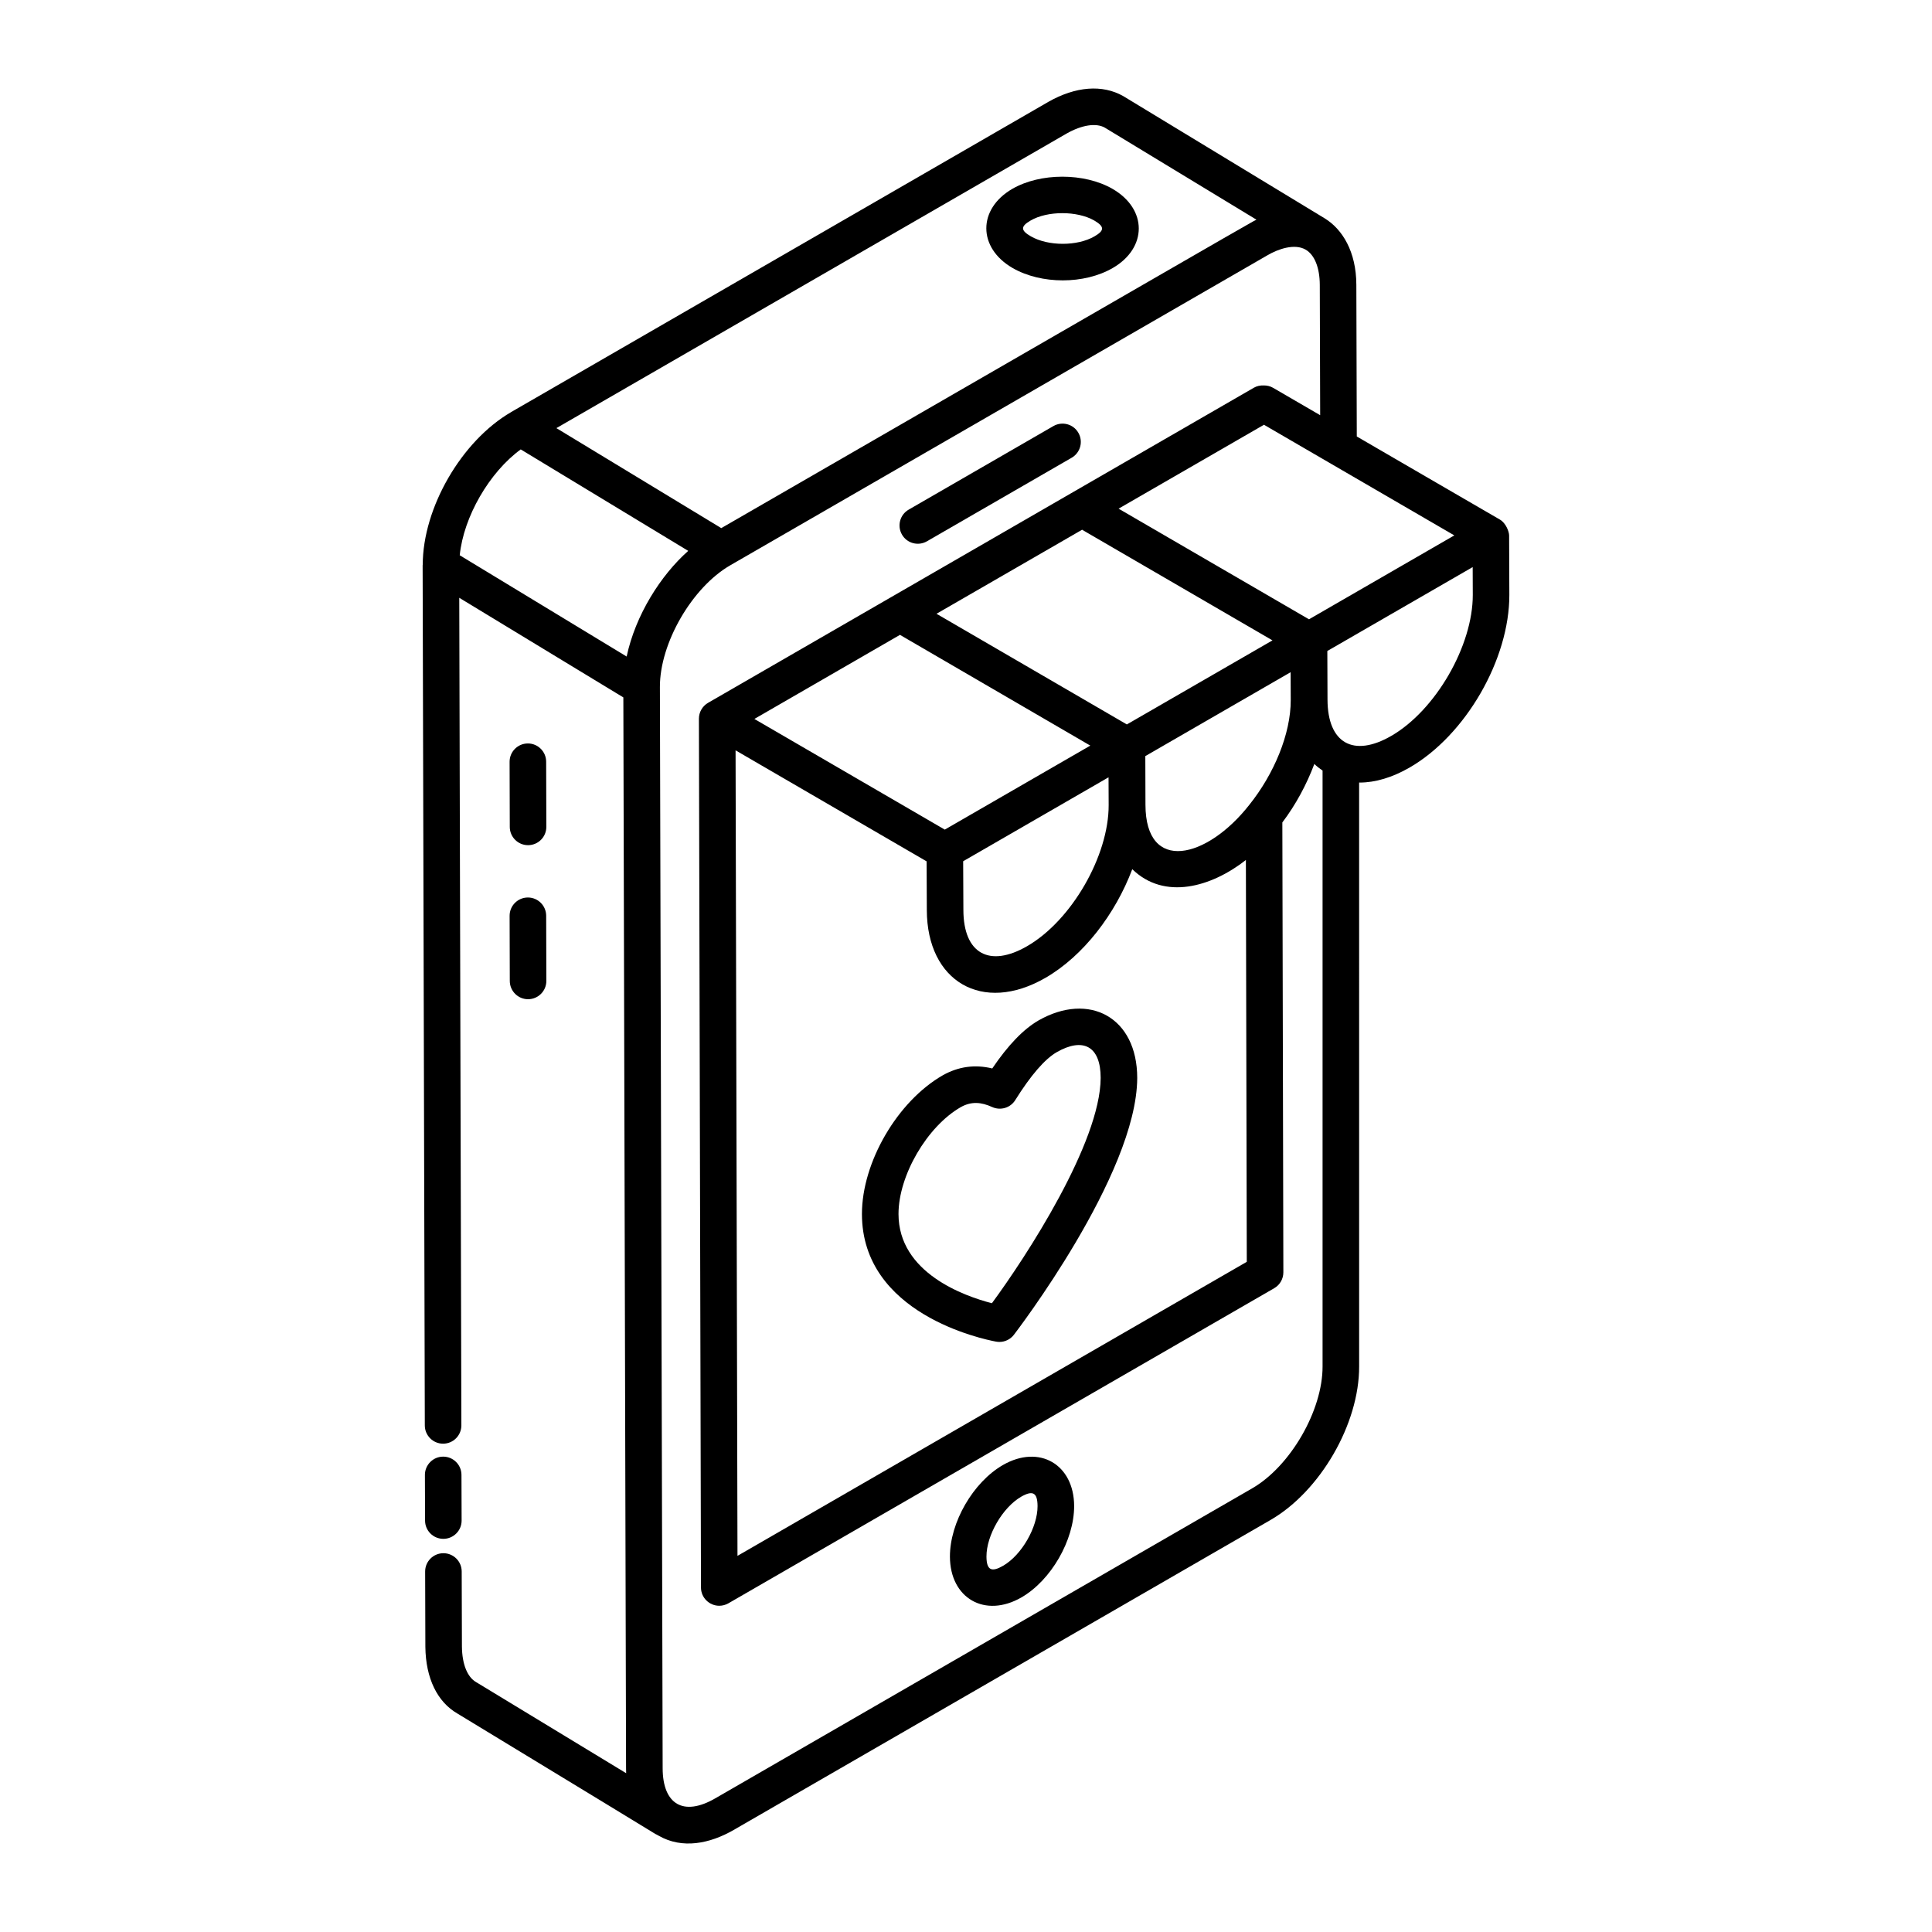 <?xml version="1.0" encoding="UTF-8"?>
<!-- Uploaded to: ICON Repo, www.svgrepo.com, Generator: ICON Repo Mixer Tools -->
<svg fill="#000000" width="800px" height="800px" version="1.1" viewBox="144 144 512 512" xmlns="http://www.w3.org/2000/svg">
 <g>
  <path d="m412.34 215.02c7.613 4.383 19.031 4.375 26.566-0.008 9.168-5.316 9.203-15.602-0.074-20.957v-0.004c-7.477-4.305-19.121-4.305-26.578 0.008-9.172 5.34-9.172 15.598 0.086 20.961zm4.789-12.582c4.453-2.594 12.32-2.602 16.859 0 2.894 1.688 2.59 2.727 0.059 4.199-4.543 2.641-12.262 2.637-16.859-0.004-2.652-1.539-2.84-2.586-0.059-4.195z"/>
  <path d="m419.2 414.44c-3.984 2.312-8.016 6.484-12.242 12.711-4.578-1.117-8.961-0.52-13.113 1.812-12.016 6.898-21.422 23.039-21.422 36.754 0 26.453 31.906 33.152 35.539 33.828 0.305 0.051 0.598 0.082 0.891 0.082 1.484 0 2.906-0.68 3.832-1.883 0.32-0.422 32.586-42.426 32.691-68.047v-0.02c-0.004-16.125-12.773-22.883-26.176-15.238zm-12.336 74.93c-7.285-1.883-24.75-8.02-24.75-23.652 0-10.215 7.578-23.199 16.512-28.324 2.793-1.559 5.387-1.348 8.309-0.02 2.215 1.004 4.836 0.23 6.121-1.84 4.117-6.582 7.816-10.855 10.977-12.691 6.981-4 11.656-1.637 11.656 6.816-0.082 17.195-19.715 47.352-28.824 59.711z"/>
  <path d="m261.49 551.81h0.02c2.668-0.008 4.836-2.188 4.824-4.859l-0.039-12.094c-0.008-2.672-2.176-4.832-4.844-4.832h-0.02c-2.668 0.008-4.836 2.188-4.824 4.859l0.039 12.094c0.008 2.676 2.176 4.832 4.844 4.832z"/>
  <path d="m389.65 287.45 38.355-22.145c2.316-1.34 3.113-4.301 1.77-6.617-1.336-2.328-4.305-3.102-6.613-1.773l-38.355 22.145c-2.316 1.34-3.113 4.301-1.77 6.617 1.316 2.309 4.281 3.113 6.613 1.773z"/>
  <path d="m409.78 532.25c-7.902 4.559-14.059 15.223-14.039 24.289 0.039 11.055 9.309 16.359 18.961 10.785 7.844-4.527 13.977-15.168 13.957-24.23-0.043-10.996-9.207-16.402-18.879-10.844zm0.074 26.684c-3.023 1.754-4.41 1.27-4.43-2.426-0.02-5.609 4.285-13.027 9.195-15.863 3.09-1.77 4.324-1.094 4.344 2.484 0.023 5.609-4.234 12.996-9.109 15.805z"/>
  <path d="m283.94 367.98h0.008c2.676-0.008 4.844-2.18 4.836-4.859l-0.047-17.266c-0.008-2.668-2.176-4.832-4.844-4.832h-0.008c-2.676 0.008-4.844 2.18-4.836 4.859l0.047 17.266c0.012 2.672 2.176 4.832 4.844 4.832z"/>
  <path d="m279.1 403.97c0.008 2.668 2.176 4.832 4.844 4.832h0.008c2.676-0.008 4.844-2.18 4.836-4.859l-0.047-17.266c-0.008-2.668-2.176-4.832-4.844-4.832h-0.008c-2.676 0.008-4.844 2.18-4.836 4.859z"/>
  <path d="m541.5 281.7c-2.871-1.656-38.973-22.625-37.938-22.031l-0.117-40.184c-0.02-8.801-3.707-14.777-8.43-17.645l-53.336-32.367c-5.543-3.137-12.613-2.594-19.879 1.531-0.008 0.008-0.02 0.016-0.027 0.02l-142.29 82.16c-0.012 0.008-0.012 0.02-0.023 0.023-13.152 7.629-23.426 25.375-23.43 40.496 0 0.039-0.027 0.066-0.027 0.105l0.578 227.95c0.008 2.668 2.176 4.832 4.844 4.832h0.008c2.676-0.004 4.844-2.18 4.836-4.859l-0.559-219.31 43.484 26.398 0.719 283.86c0 0.418 0.008 0.828 0.027 1.238l-39.766-24.141c-2.336-1.344-3.707-4.781-3.758-9.398l-0.059-19.93c-0.008-2.668-2.176-4.832-4.844-4.832h-0.008c-2.676 0.008-4.844 2.18-4.836 4.859l0.059 19.969c0.094 8.293 3.152 14.59 8.516 17.676 72.703 44.145 47.98 29.297 53.289 32.348h0.008c0.008 0.004 0.012 0.012 0.02 0.016 6.258 3.602 13.582 2.102 19.852-1.516l142.27-82.145c13.219-7.629 23.551-25.52 23.504-40.703l-0.004-154.75c0.047 0 0.086 0.016 0.133 0.016 4.152 0 8.656-1.336 13.238-3.973 14.875-8.586 26.492-28.707 26.438-45.812l-0.059-15.715c-0.004-0.973-0.84-3.266-2.434-4.184zm-55.441 47.785c0.027 9.059-4.484 19.699-10.977 27.805-11.227 14.324-27.492 18.262-27.523-0.016-0.004-0.977-0.039-13.875-0.039-12.898l38.508-22.234zm-11.648 148.91-134.97 77.922-0.508-213.47 50.629 29.422 0.055 12.918c0.039 18.906 14.723 27.59 31.43 17.957 10.07-5.812 18.539-16.93 23.016-28.801 8.508 8.297 20.949 4.75 30.109-2.434zm-36.605-121.04c0.039 13.484-9.859 30.609-21.602 37.387-9.898 5.727-16.879 2.098-16.898-9.598l-0.059-12.906 38.527-22.242zm-7.043-72.969 50.457 29.32-38.59 22.277c-0.98-0.57-53.766-31.258-50.445-29.328 1-0.574 41.098-23.719 38.578-22.27zm-48.262 27.859c0.98 0.57 53.758 31.277 50.441 29.348-1 0.578-41.078 23.715-38.562 22.262l-50.461-29.328zm108.4-4.125-50.465-29.32 38.527-22.234 50.445 29.32zm-64.293-128.7c4.106-2.336 7.871-2.894 10.18-1.594l40.184 24.391c-0.539 0.266-1.078 0.566-1.617 0.875-4.16 2.324-21.664 12.457-140.21 80.863-0.969-0.59-46.574-28.246-43.695-26.5zm-144.61 83.676c0.969 0.586 47.27 28.637 44.391 26.891-7.293 6.457-13.984 17.012-16.32 28l-44.234-26.836c1.02-10.18 7.82-21.969 16.164-28.055zm193.84 275.33-142.27 82.145c-8.465 4.902-13.918 1.574-13.957-7.91l-0.73-286.61c-0.027-11.617 8.508-26.383 18.648-32.242 14.559-8.402-52.723 30.426 142.31-82.133 2.887-1.703 7.242-3.207 10.16-1.523 2.375 1.367 3.746 4.777 3.758 9.359l0.102 34.516-12.469-7.246c-0.766-0.449-1.625-0.648-2.488-0.637-0.898-0.035-1.797 0.137-2.602 0.598l-144.66 83.516c-1.504 0.871-2.422 2.473-2.422 4.207l0.547 230.24c0 2.691 2.207 4.836 4.844 4.836 0.832 0 1.676-0.219 2.422-0.648l144.65-83.508c1.504-0.867 2.422-2.473 2.422-4.207l-0.27-119.22c3.559-4.707 6.414-10.016 8.48-15.5 0.668 0.652 1.41 1.219 2.18 1.754v157.92c0.027 11.648-8.516 26.438-18.656 32.293zm36.871-199.41c-10.008 5.781-16.867 1.98-16.906-9.598l-0.047-12.898 38.52-22.234 0.027 7.348c0.035 13.48-9.852 30.602-21.594 37.383z"/>
 </g>
</svg>